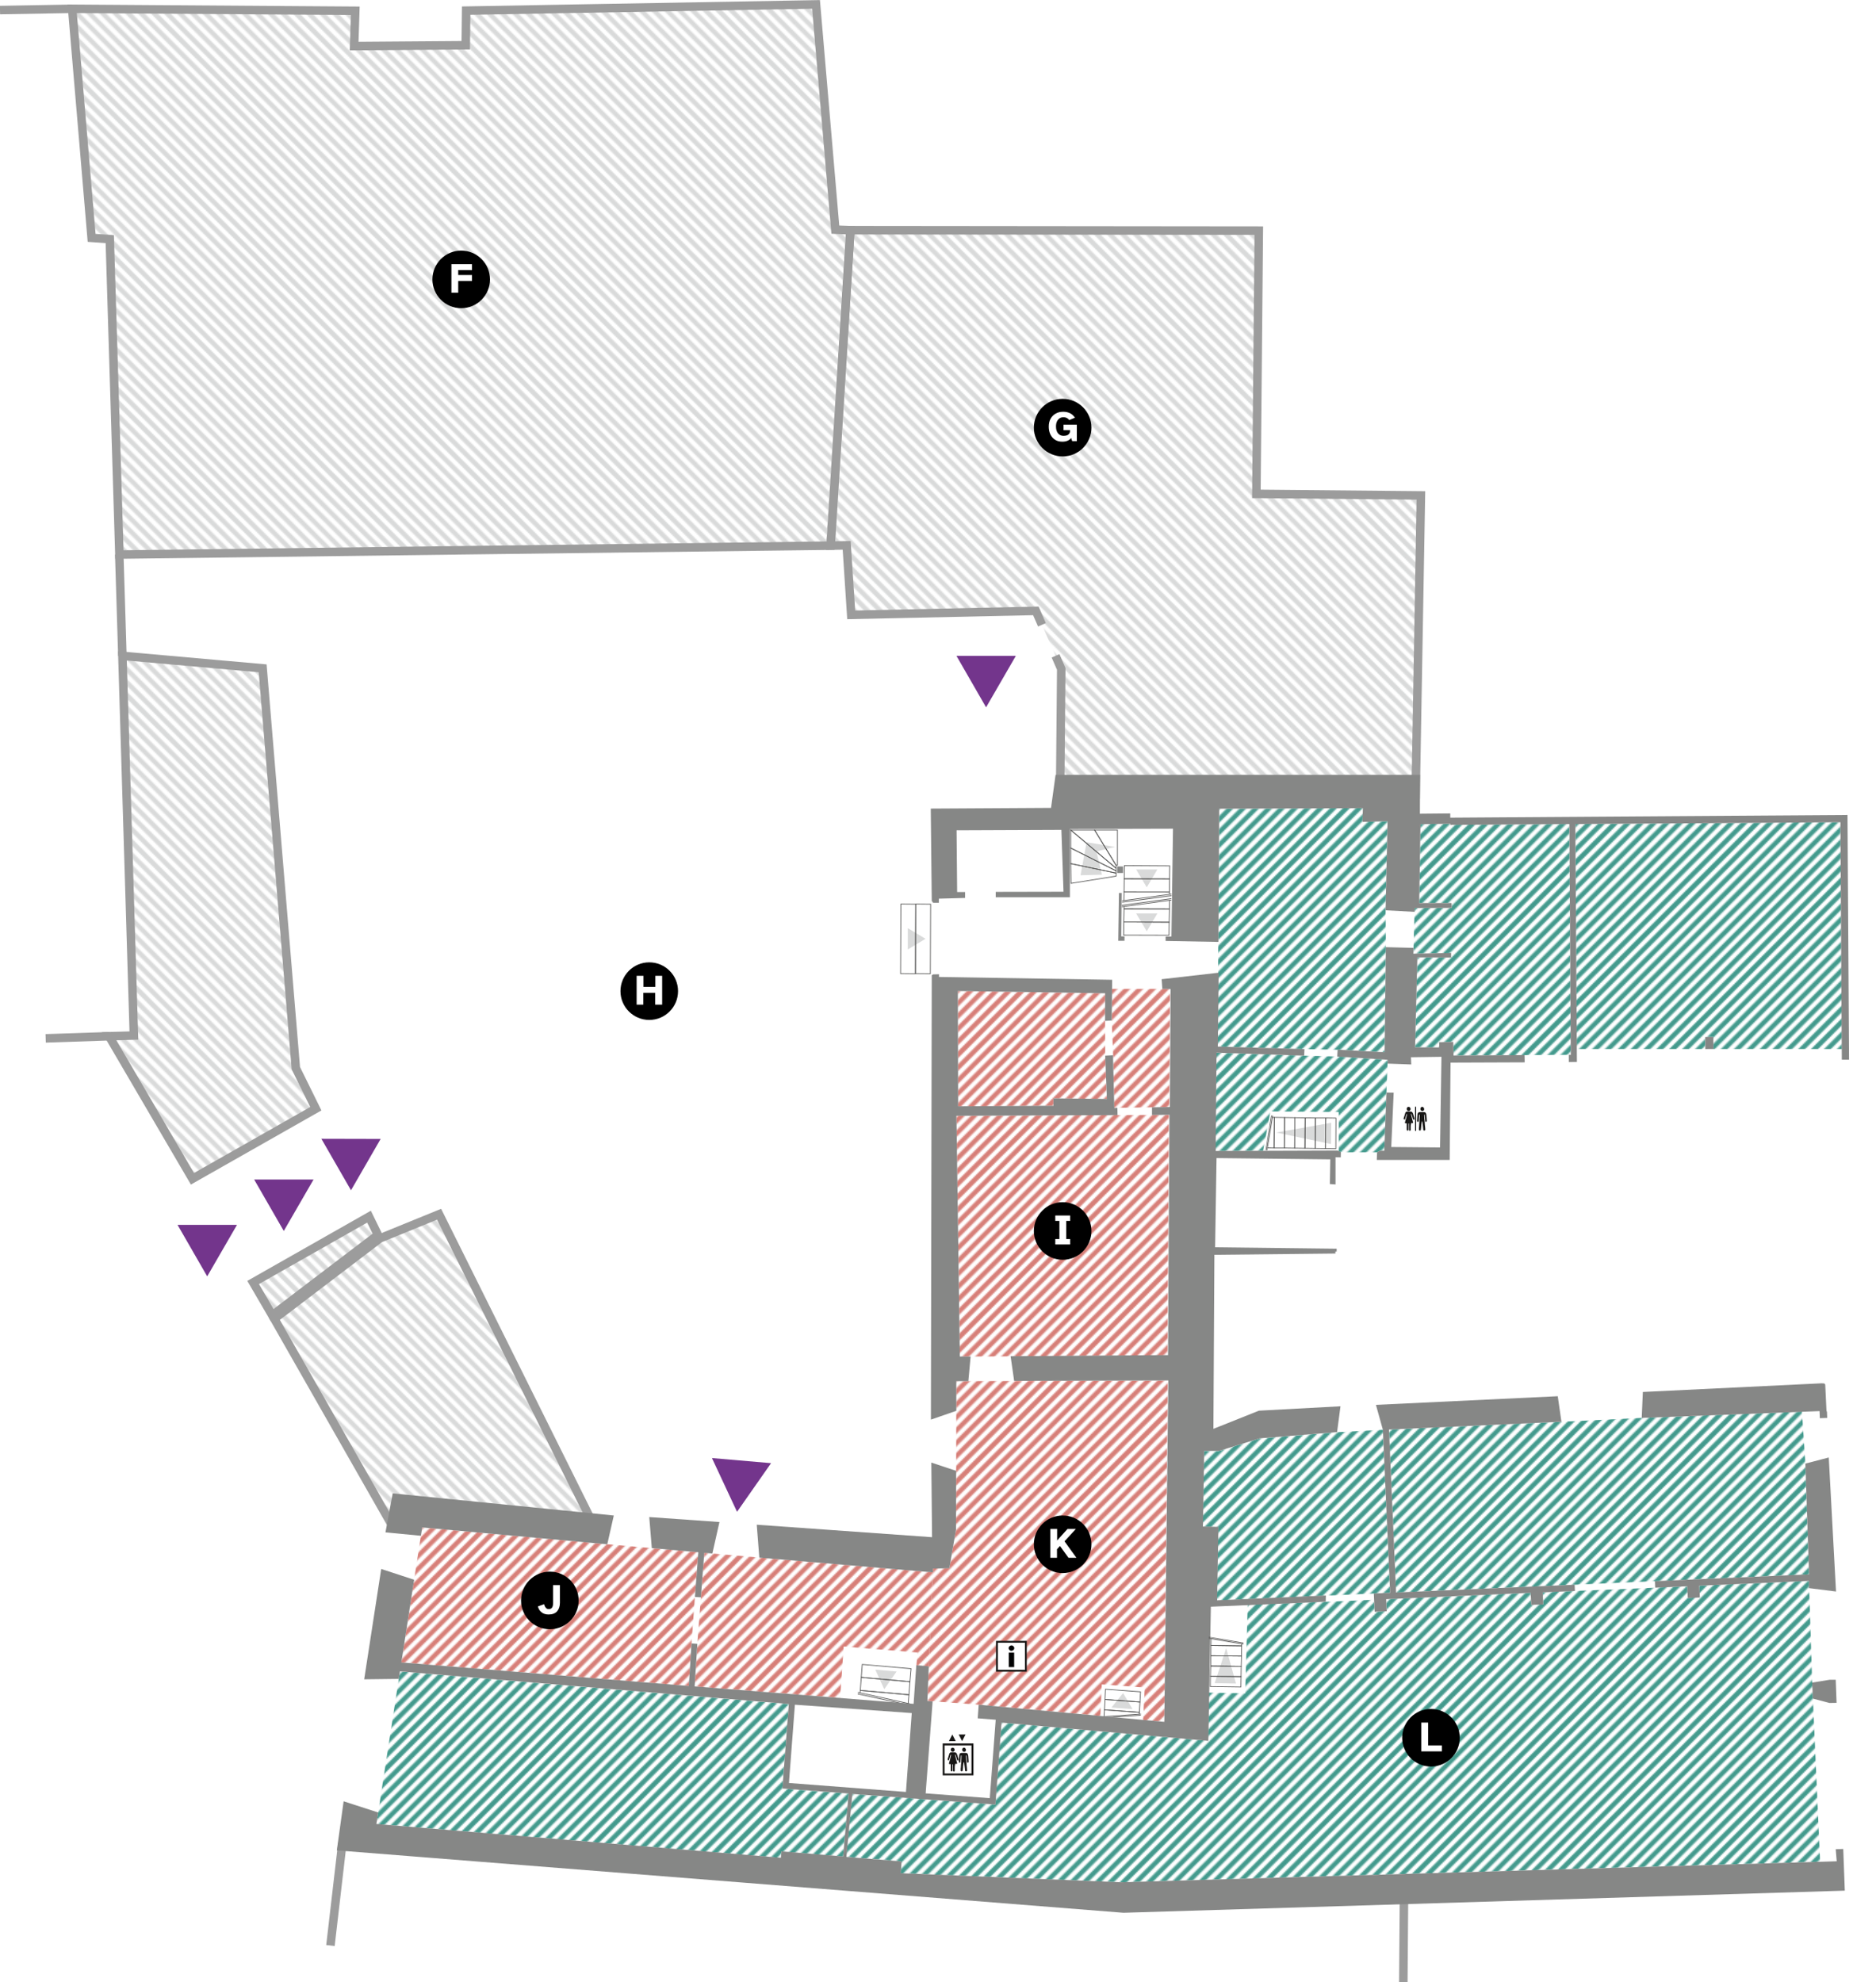 <?xml version="1.0" encoding="utf-8"?>
<!-- Generator: Adobe Illustrator 27.8.1, SVG Export Plug-In . SVG Version: 6.00 Build 0)  -->
<svg version="1.1" xmlns="http://www.w3.org/2000/svg" xmlns:xlink="http://www.w3.org/1999/xlink" x="0px" y="0px"
	 viewBox="0 0 1322.8 1397.5" style="enable-background:new 0 0 1322.8 1397.5;" xml:space="preserve">
<style type="text/css">
	.st0{fill:none;}
	.st1{fill:none;stroke:#D77F78;stroke-width:3;stroke-miterlimit:10;}
	.st2{fill:none;stroke:#D9DADA;stroke-width:3;stroke-miterlimit:10;}
	.st3{fill:none;stroke:#439A8D;stroke-width:3;stroke-miterlimit:10;}
	.st4{fill:#FFFFFF;}
	.st5{fill:#ECECEC;}
	.st6{fill:url(#);}
	.st7{fill:#D9DADA;}
	.st8{fill:none;stroke:#565655;stroke-width:0.498;stroke-miterlimit:10;}
	.st9{fill-rule:evenodd;clip-rule:evenodd;fill:#868786;}
	.st10{fill:none;stroke:#565655;stroke-width:0.5;stroke-miterlimit:10;}
	.st11{fill-rule:evenodd;clip-rule:evenodd;fill:url(#SVGID_1_);stroke:#9C9C9C;stroke-width:6;stroke-miterlimit:10;}
	
		.st12{fill-rule:evenodd;clip-rule:evenodd;fill:url(#SVGID_00000136407177635208499220000000881654837952068266_);stroke:#9C9C9C;stroke-width:6;stroke-miterlimit:10;}
	
		.st13{fill-rule:evenodd;clip-rule:evenodd;fill:url(#SVGID_00000080893422535100287250000000812406472424573358_);stroke:#9C9C9C;stroke-width:6;stroke-miterlimit:10;}
	.st14{fill:url(#SVGID_00000114759750044894481810000017880516939988765824_);stroke:#9C9C9C;stroke-width:6;stroke-miterlimit:10;}
	.st15{fill:url(#SVGID_00000135656068136470401610000002836919080434938533_);stroke:#9C9C9C;stroke-width:6;stroke-miterlimit:10;}
	.st16{fill:#73358C;}
	.st17{fill:none;stroke:#9C9C9C;stroke-width:6;stroke-miterlimit:10;}
	.st18{fill:url(#SVGID_00000159464178328029848010000004620086274210333586_);}
	.st19{fill:url(#SVGID_00000078014648756795302270000003337436697266564018_);}
	.st20{fill:url(#SVGID_00000014603620260057103630000000793695540952946839_);}
	.st21{fill:url(#SVGID_00000090253882478127515770000000970348757415432109_);}
	.st22{fill:url(#SVGID_00000070835391631090204030000016051446837410328728_);}
	.st23{fill:url(#SVGID_00000078013102180656123310000006748767751923557556_);}
	.st24{fill:url(#SVGID_00000068647565939117749730000013708837583283653517_);}
	.st25{fill:url(#SVGID_00000000944871893805715060000016169779705271102909_);}
	.st26{fill:url(#SVGID_00000040570891474738954950000008057456816904397241_);}
	.st27{fill:url(#SVGID_00000069375575409305763840000000120536863856736673_);}
	.st28{fill:url(#SVGID_00000141434801964630016860000015007511346546173630_);}
	.st29{fill:url(#SVGID_00000042724888732425289900000003109269564443516828_);}
	.st30{fill:url(#SVGID_00000018220438026290343490000006448823170231876272_);}
	.st31{fill:url(#SVGID_00000122692436563511012430000015173664304724001184_);}
	.st32{fill:none;stroke:#E4200D;stroke-width:0.51;stroke-linecap:round;stroke-linejoin:round;stroke-miterlimit:3;}
	.st33{fill:#868786;}
	.st34{fill:none;stroke:#565655;stroke-width:0.489;stroke-miterlimit:10;}
	.st35{fill:#181716;}
	.st36{fill:#010102;}
	.st37{fill-rule:evenodd;clip-rule:evenodd;fill:none;}
	.st38{fill:#B1B2B3;}
	.st39{fill:none;stroke:#565655;stroke-width:0.378;stroke-miterlimit:10;}
	.st40{fill:#C5C6C6;}
</style>
<pattern  x="-2244.8" y="1767.9" width="100" height="100" patternUnits="userSpaceOnUse" id="Empfang" viewBox="101.1 -201.1 100 100" style="overflow:visible;">
	<g>
		<rect x="101.1" y="-201.1" class="st0" width="100" height="100"/>
		<g>
			<line class="st1" x1="301.1" y1="-101.1" x2="201.1" y2="-1.1"/>
			<line class="st1" x1="251.1" y1="-151.1" x2="151.1" y2="-51.1"/>
			<line class="st1" x1="255.6" y1="-146.5" x2="155.6" y2="-46.5"/>
			<line class="st1" x1="260.2" y1="-142" x2="160.2" y2="-42"/>
			<line class="st1" x1="264.7" y1="-137.4" x2="164.7" y2="-37.4"/>
			<line class="st1" x1="269.2" y1="-132.9" x2="169.2" y2="-32.9"/>
			<line class="st1" x1="273.8" y1="-128.3" x2="173.8" y2="-28.3"/>
			<line class="st1" x1="278.3" y1="-123.8" x2="178.3" y2="-23.8"/>
			<line class="st1" x1="282.9" y1="-119.2" x2="182.9" y2="-19.2"/>
			<line class="st1" x1="287.4" y1="-114.7" x2="187.4" y2="-14.7"/>
			<line class="st1" x1="292" y1="-110.2" x2="192" y2="-10.2"/>
			<line class="st1" x1="296.5" y1="-105.6" x2="196.5" y2="-5.6"/>
		</g>
		<g>
			<line class="st1" x1="201.1" y1="-101.1" x2="101.1" y2="-1.1"/>
			<line class="st1" x1="151.1" y1="-151.1" x2="51.1" y2="-51.1"/>
			<line class="st1" x1="155.6" y1="-146.5" x2="55.6" y2="-46.5"/>
			<line class="st1" x1="160.2" y1="-142" x2="60.2" y2="-42"/>
			<line class="st1" x1="164.7" y1="-137.4" x2="64.7" y2="-37.4"/>
			<line class="st1" x1="169.2" y1="-132.9" x2="69.2" y2="-32.9"/>
			<line class="st1" x1="173.8" y1="-128.3" x2="73.8" y2="-28.3"/>
			<line class="st1" x1="178.3" y1="-123.8" x2="78.3" y2="-23.8"/>
			<line class="st1" x1="182.9" y1="-119.2" x2="82.9" y2="-19.2"/>
			<line class="st1" x1="187.4" y1="-114.7" x2="87.4" y2="-14.7"/>
			<line class="st1" x1="192" y1="-110.2" x2="92" y2="-10.2"/>
			<line class="st1" x1="196.5" y1="-105.6" x2="96.5" y2="-5.6"/>
		</g>
		<g>
			<line class="st1" x1="101.1" y1="-101.1" x2="1.1" y2="-1.1"/>
		</g>
		<g>
			<line class="st1" x1="301.1" y1="-201.1" x2="201.1" y2="-101.1"/>
			<line class="st1" x1="251.1" y1="-251.1" x2="151.1" y2="-151.1"/>
			<line class="st1" x1="255.6" y1="-246.5" x2="155.6" y2="-146.5"/>
			<line class="st1" x1="260.2" y1="-242" x2="160.2" y2="-142"/>
			<line class="st1" x1="264.7" y1="-237.4" x2="164.7" y2="-137.4"/>
			<line class="st1" x1="269.2" y1="-232.9" x2="169.2" y2="-132.9"/>
			<line class="st1" x1="273.8" y1="-228.3" x2="173.8" y2="-128.3"/>
			<line class="st1" x1="278.3" y1="-223.8" x2="178.3" y2="-123.8"/>
			<line class="st1" x1="282.9" y1="-219.2" x2="182.9" y2="-119.2"/>
			<line class="st1" x1="287.4" y1="-214.7" x2="187.4" y2="-114.7"/>
			<line class="st1" x1="292" y1="-210.2" x2="192" y2="-110.2"/>
			<line class="st1" x1="296.5" y1="-205.6" x2="196.5" y2="-105.6"/>
		</g>
		<g>
			<line class="st1" x1="201.1" y1="-201.1" x2="101.1" y2="-101.1"/>
			<line class="st1" x1="151.1" y1="-251.1" x2="51.1" y2="-151.1"/>
			<line class="st1" x1="155.6" y1="-246.5" x2="55.6" y2="-146.5"/>
			<line class="st1" x1="160.2" y1="-242" x2="60.2" y2="-142"/>
			<line class="st1" x1="164.7" y1="-237.4" x2="64.7" y2="-137.4"/>
			<line class="st1" x1="169.2" y1="-232.9" x2="69.2" y2="-132.9"/>
			<line class="st1" x1="173.8" y1="-228.3" x2="73.8" y2="-128.3"/>
			<line class="st1" x1="178.3" y1="-223.8" x2="78.3" y2="-123.8"/>
			<line class="st1" x1="182.9" y1="-219.2" x2="82.9" y2="-119.2"/>
			<line class="st1" x1="187.4" y1="-214.7" x2="87.4" y2="-114.7"/>
			<line class="st1" x1="192" y1="-210.2" x2="92" y2="-110.2"/>
			<line class="st1" x1="196.5" y1="-205.6" x2="96.5" y2="-105.6"/>
			<line class="st1" x1="251.1" y1="-151.1" x2="151.1" y2="-51.1"/>
			<line class="st1" x1="205.6" y1="-196.5" x2="105.6" y2="-96.5"/>
			<line class="st1" x1="210.2" y1="-192" x2="110.2" y2="-92"/>
			<line class="st1" x1="214.7" y1="-187.4" x2="114.7" y2="-87.4"/>
			<line class="st1" x1="219.2" y1="-182.9" x2="119.2" y2="-82.9"/>
			<line class="st1" x1="223.8" y1="-178.3" x2="123.8" y2="-78.3"/>
			<line class="st1" x1="228.3" y1="-173.8" x2="128.3" y2="-73.8"/>
			<line class="st1" x1="232.9" y1="-169.2" x2="132.9" y2="-69.2"/>
			<line class="st1" x1="237.4" y1="-164.7" x2="137.4" y2="-64.7"/>
			<line class="st1" x1="242" y1="-160.2" x2="142" y2="-60.2"/>
			<line class="st1" x1="246.5" y1="-155.6" x2="146.5" y2="-55.6"/>
		</g>
		<g>
			<line class="st1" x1="101.1" y1="-201.1" x2="1.1" y2="-101.1"/>
			<line class="st1" x1="151.1" y1="-151.1" x2="51.1" y2="-51.1"/>
			<line class="st1" x1="105.6" y1="-196.5" x2="5.6" y2="-96.5"/>
			<line class="st1" x1="110.2" y1="-192" x2="10.2" y2="-92"/>
			<line class="st1" x1="114.7" y1="-187.4" x2="14.7" y2="-87.4"/>
			<line class="st1" x1="119.2" y1="-182.9" x2="19.2" y2="-82.9"/>
			<line class="st1" x1="123.8" y1="-178.3" x2="23.8" y2="-78.3"/>
			<line class="st1" x1="128.3" y1="-173.8" x2="28.3" y2="-73.8"/>
			<line class="st1" x1="132.9" y1="-169.2" x2="32.9" y2="-69.2"/>
			<line class="st1" x1="137.4" y1="-164.7" x2="37.4" y2="-64.7"/>
			<line class="st1" x1="142" y1="-160.2" x2="42" y2="-60.2"/>
			<line class="st1" x1="146.5" y1="-155.6" x2="46.5" y2="-55.6"/>
		</g>
		<g>
			<line class="st1" x1="301.1" y1="-301.1" x2="201.1" y2="-201.1"/>
		</g>
		<g>
			<line class="st1" x1="201.1" y1="-301.1" x2="101.1" y2="-201.1"/>
			<line class="st1" x1="251.1" y1="-251.1" x2="151.1" y2="-151.1"/>
			<line class="st1" x1="205.6" y1="-296.5" x2="105.6" y2="-196.5"/>
			<line class="st1" x1="210.2" y1="-292" x2="110.2" y2="-192"/>
			<line class="st1" x1="214.7" y1="-287.4" x2="114.7" y2="-187.4"/>
			<line class="st1" x1="219.2" y1="-282.9" x2="119.2" y2="-182.9"/>
			<line class="st1" x1="223.8" y1="-278.3" x2="123.8" y2="-178.3"/>
			<line class="st1" x1="228.3" y1="-273.8" x2="128.3" y2="-173.8"/>
			<line class="st1" x1="232.9" y1="-269.2" x2="132.9" y2="-169.2"/>
			<line class="st1" x1="237.4" y1="-264.7" x2="137.4" y2="-164.7"/>
			<line class="st1" x1="242" y1="-260.2" x2="142" y2="-160.2"/>
			<line class="st1" x1="246.5" y1="-255.6" x2="146.5" y2="-155.6"/>
		</g>
		<g>
			<line class="st1" x1="101.1" y1="-301.1" x2="1.1" y2="-201.1"/>
			<line class="st1" x1="151.1" y1="-251.1" x2="51.1" y2="-151.1"/>
			<line class="st1" x1="105.6" y1="-296.5" x2="5.6" y2="-196.5"/>
			<line class="st1" x1="110.2" y1="-292" x2="10.2" y2="-192"/>
			<line class="st1" x1="114.7" y1="-287.4" x2="14.7" y2="-187.4"/>
			<line class="st1" x1="119.2" y1="-282.9" x2="19.2" y2="-182.9"/>
			<line class="st1" x1="123.8" y1="-278.3" x2="23.8" y2="-178.3"/>
			<line class="st1" x1="128.3" y1="-273.8" x2="28.3" y2="-173.8"/>
			<line class="st1" x1="132.9" y1="-269.2" x2="32.9" y2="-169.2"/>
			<line class="st1" x1="137.4" y1="-264.7" x2="37.4" y2="-164.7"/>
			<line class="st1" x1="142" y1="-260.2" x2="42" y2="-160.2"/>
			<line class="st1" x1="146.5" y1="-255.6" x2="46.5" y2="-155.6"/>
		</g>
	</g>
</pattern>
<pattern  x="-2244.8" y="1767.9" width="100" height="100" patternUnits="userSpaceOnUse" id="Erschliessung" viewBox="101.1 -201.1 100 100" style="overflow:visible;">
	<g>
		<rect x="101.1" y="-201.1" class="st0" width="100" height="100"/>
		<g>
			<line class="st2" x1="301.1" y1="-1.1" x2="201.1" y2="-101.1"/>
		</g>
		<g>
			<line class="st2" x1="201.1" y1="-1.1" x2="101.1" y2="-101.1"/>
			<line class="st2" x1="251.1" y1="-51.1" x2="151.1" y2="-151.1"/>
			<line class="st2" x1="246.5" y1="-46.5" x2="146.5" y2="-146.5"/>
			<line class="st2" x1="242" y1="-42" x2="142" y2="-142"/>
			<line class="st2" x1="237.4" y1="-37.4" x2="137.4" y2="-137.4"/>
			<line class="st2" x1="232.9" y1="-32.9" x2="132.9" y2="-132.9"/>
			<line class="st2" x1="228.3" y1="-28.3" x2="128.3" y2="-128.3"/>
			<line class="st2" x1="223.8" y1="-23.8" x2="123.8" y2="-123.8"/>
			<line class="st2" x1="219.2" y1="-19.2" x2="119.2" y2="-119.2"/>
			<line class="st2" x1="214.7" y1="-14.7" x2="114.7" y2="-114.7"/>
			<line class="st2" x1="210.2" y1="-10.2" x2="110.2" y2="-110.2"/>
			<line class="st2" x1="205.6" y1="-5.6" x2="105.6" y2="-105.6"/>
		</g>
		<g>
			<line class="st2" x1="101.1" y1="-1.1" x2="1.1" y2="-101.1"/>
			<line class="st2" x1="151.1" y1="-51.1" x2="51.1" y2="-151.1"/>
			<line class="st2" x1="146.5" y1="-46.5" x2="46.5" y2="-146.5"/>
			<line class="st2" x1="142" y1="-42" x2="42" y2="-142"/>
			<line class="st2" x1="137.4" y1="-37.4" x2="37.4" y2="-137.4"/>
			<line class="st2" x1="132.9" y1="-32.9" x2="32.9" y2="-132.9"/>
			<line class="st2" x1="128.3" y1="-28.3" x2="28.3" y2="-128.3"/>
			<line class="st2" x1="123.8" y1="-23.8" x2="23.8" y2="-123.8"/>
			<line class="st2" x1="119.2" y1="-19.2" x2="19.2" y2="-119.2"/>
			<line class="st2" x1="114.7" y1="-14.7" x2="14.7" y2="-114.7"/>
			<line class="st2" x1="110.2" y1="-10.2" x2="10.2" y2="-110.2"/>
			<line class="st2" x1="105.6" y1="-5.6" x2="5.6" y2="-105.6"/>
		</g>
		<g>
			<line class="st2" x1="301.1" y1="-101.1" x2="201.1" y2="-201.1"/>
			<line class="st2" x1="251.1" y1="-51.1" x2="151.1" y2="-151.1"/>
			<line class="st2" x1="296.5" y1="-96.5" x2="196.5" y2="-196.5"/>
			<line class="st2" x1="292" y1="-92" x2="192" y2="-192"/>
			<line class="st2" x1="287.4" y1="-87.4" x2="187.4" y2="-187.4"/>
			<line class="st2" x1="282.9" y1="-82.9" x2="182.9" y2="-182.9"/>
			<line class="st2" x1="278.3" y1="-78.3" x2="178.3" y2="-178.3"/>
			<line class="st2" x1="273.8" y1="-73.8" x2="173.8" y2="-173.8"/>
			<line class="st2" x1="269.2" y1="-69.2" x2="169.2" y2="-169.2"/>
			<line class="st2" x1="264.7" y1="-64.7" x2="164.7" y2="-164.7"/>
			<line class="st2" x1="260.2" y1="-60.2" x2="160.2" y2="-160.2"/>
			<line class="st2" x1="255.6" y1="-55.6" x2="155.6" y2="-155.6"/>
		</g>
		<g>
			<line class="st2" x1="201.1" y1="-101.1" x2="101.1" y2="-201.1"/>
			<line class="st2" x1="251.1" y1="-151.1" x2="151.1" y2="-251.1"/>
			<line class="st2" x1="246.5" y1="-146.5" x2="146.5" y2="-246.5"/>
			<line class="st2" x1="242" y1="-142" x2="142" y2="-242"/>
			<line class="st2" x1="237.4" y1="-137.4" x2="137.4" y2="-237.4"/>
			<line class="st2" x1="232.9" y1="-132.9" x2="132.9" y2="-232.9"/>
			<line class="st2" x1="228.3" y1="-128.3" x2="128.3" y2="-228.3"/>
			<line class="st2" x1="223.8" y1="-123.8" x2="123.8" y2="-223.8"/>
			<line class="st2" x1="219.2" y1="-119.2" x2="119.2" y2="-219.2"/>
			<line class="st2" x1="214.7" y1="-114.7" x2="114.7" y2="-214.7"/>
			<line class="st2" x1="210.2" y1="-110.2" x2="110.2" y2="-210.2"/>
			<line class="st2" x1="205.6" y1="-105.6" x2="105.6" y2="-205.6"/>
			<line class="st2" x1="151.1" y1="-51.1" x2="51.1" y2="-151.1"/>
			<line class="st2" x1="196.5" y1="-96.5" x2="96.5" y2="-196.5"/>
			<line class="st2" x1="192" y1="-92" x2="92" y2="-192"/>
			<line class="st2" x1="187.4" y1="-87.4" x2="87.4" y2="-187.4"/>
			<line class="st2" x1="182.9" y1="-82.9" x2="82.9" y2="-182.9"/>
			<line class="st2" x1="178.3" y1="-78.3" x2="78.3" y2="-178.3"/>
			<line class="st2" x1="173.8" y1="-73.8" x2="73.8" y2="-173.8"/>
			<line class="st2" x1="169.2" y1="-69.2" x2="69.2" y2="-169.2"/>
			<line class="st2" x1="164.7" y1="-64.7" x2="64.7" y2="-164.7"/>
			<line class="st2" x1="160.2" y1="-60.2" x2="60.2" y2="-160.2"/>
			<line class="st2" x1="155.6" y1="-55.6" x2="55.6" y2="-155.6"/>
		</g>
		<g>
			<line class="st2" x1="101.1" y1="-101.1" x2="1.1" y2="-201.1"/>
			<line class="st2" x1="151.1" y1="-151.1" x2="51.1" y2="-251.1"/>
			<line class="st2" x1="146.5" y1="-146.5" x2="46.5" y2="-246.5"/>
			<line class="st2" x1="142" y1="-142" x2="42" y2="-242"/>
			<line class="st2" x1="137.4" y1="-137.4" x2="37.4" y2="-237.4"/>
			<line class="st2" x1="132.9" y1="-132.9" x2="32.9" y2="-232.9"/>
			<line class="st2" x1="128.3" y1="-128.3" x2="28.3" y2="-228.3"/>
			<line class="st2" x1="123.8" y1="-123.8" x2="23.8" y2="-223.8"/>
			<line class="st2" x1="119.2" y1="-119.2" x2="19.2" y2="-219.2"/>
			<line class="st2" x1="114.7" y1="-114.7" x2="14.7" y2="-214.7"/>
			<line class="st2" x1="110.2" y1="-110.2" x2="10.2" y2="-210.2"/>
			<line class="st2" x1="105.6" y1="-105.6" x2="5.6" y2="-205.6"/>
		</g>
		<g>
			<line class="st2" x1="301.1" y1="-201.1" x2="201.1" y2="-301.1"/>
			<line class="st2" x1="251.1" y1="-151.1" x2="151.1" y2="-251.1"/>
			<line class="st2" x1="296.5" y1="-196.5" x2="196.5" y2="-296.5"/>
			<line class="st2" x1="292" y1="-192" x2="192" y2="-292"/>
			<line class="st2" x1="287.4" y1="-187.4" x2="187.4" y2="-287.4"/>
			<line class="st2" x1="282.9" y1="-182.9" x2="182.9" y2="-282.9"/>
			<line class="st2" x1="278.3" y1="-178.3" x2="178.3" y2="-278.3"/>
			<line class="st2" x1="273.8" y1="-173.8" x2="173.8" y2="-273.8"/>
			<line class="st2" x1="269.2" y1="-169.2" x2="169.2" y2="-269.2"/>
			<line class="st2" x1="264.7" y1="-164.7" x2="164.7" y2="-264.7"/>
			<line class="st2" x1="260.2" y1="-160.2" x2="160.2" y2="-260.2"/>
			<line class="st2" x1="255.6" y1="-155.6" x2="155.6" y2="-255.6"/>
		</g>
		<g>
			<line class="st2" x1="201.1" y1="-201.1" x2="101.1" y2="-301.1"/>
			<line class="st2" x1="151.1" y1="-151.1" x2="51.1" y2="-251.1"/>
			<line class="st2" x1="196.5" y1="-196.5" x2="96.5" y2="-296.5"/>
			<line class="st2" x1="192" y1="-192" x2="92" y2="-292"/>
			<line class="st2" x1="187.4" y1="-187.4" x2="87.4" y2="-287.4"/>
			<line class="st2" x1="182.9" y1="-182.9" x2="82.9" y2="-282.9"/>
			<line class="st2" x1="178.3" y1="-178.3" x2="78.3" y2="-278.3"/>
			<line class="st2" x1="173.8" y1="-173.8" x2="73.8" y2="-273.8"/>
			<line class="st2" x1="169.2" y1="-169.2" x2="69.2" y2="-269.2"/>
			<line class="st2" x1="164.7" y1="-164.7" x2="64.7" y2="-264.7"/>
			<line class="st2" x1="160.2" y1="-160.2" x2="60.2" y2="-260.2"/>
			<line class="st2" x1="155.6" y1="-155.6" x2="55.6" y2="-255.6"/>
		</g>
		<g>
			<line class="st2" x1="101.1" y1="-201.1" x2="1.1" y2="-301.1"/>
		</g>
	</g>
</pattern>
<pattern  x="-2244.8" y="1767.9" width="100" height="100" patternUnits="userSpaceOnUse" id="Produktion" viewBox="101.1 -201.1 100 100" style="overflow:visible;">
	<g>
		<rect x="101.1" y="-201.1" class="st0" width="100" height="100"/>
		<g>
			<line class="st3" x1="301.1" y1="-101.1" x2="201.1" y2="-1.1"/>
			<line class="st3" x1="251.1" y1="-151.1" x2="151.1" y2="-51.1"/>
			<line class="st3" x1="255.6" y1="-146.5" x2="155.6" y2="-46.5"/>
			<line class="st3" x1="260.2" y1="-142" x2="160.2" y2="-42"/>
			<line class="st3" x1="264.7" y1="-137.4" x2="164.7" y2="-37.4"/>
			<line class="st3" x1="269.2" y1="-132.9" x2="169.2" y2="-32.9"/>
			<line class="st3" x1="273.8" y1="-128.3" x2="173.8" y2="-28.3"/>
			<line class="st3" x1="278.3" y1="-123.8" x2="178.3" y2="-23.8"/>
			<line class="st3" x1="282.9" y1="-119.2" x2="182.9" y2="-19.2"/>
			<line class="st3" x1="287.4" y1="-114.7" x2="187.4" y2="-14.7"/>
			<line class="st3" x1="292" y1="-110.2" x2="192" y2="-10.2"/>
			<line class="st3" x1="296.5" y1="-105.6" x2="196.5" y2="-5.6"/>
		</g>
		<g>
			<line class="st3" x1="201.1" y1="-101.1" x2="101.1" y2="-1.1"/>
			<line class="st3" x1="151.1" y1="-151.1" x2="51.1" y2="-51.1"/>
			<line class="st3" x1="155.6" y1="-146.5" x2="55.6" y2="-46.5"/>
			<line class="st3" x1="160.2" y1="-142" x2="60.2" y2="-42"/>
			<line class="st3" x1="164.7" y1="-137.4" x2="64.7" y2="-37.4"/>
			<line class="st3" x1="169.2" y1="-132.9" x2="69.2" y2="-32.9"/>
			<line class="st3" x1="173.8" y1="-128.3" x2="73.8" y2="-28.3"/>
			<line class="st3" x1="178.3" y1="-123.8" x2="78.3" y2="-23.8"/>
			<line class="st3" x1="182.9" y1="-119.2" x2="82.9" y2="-19.2"/>
			<line class="st3" x1="187.4" y1="-114.7" x2="87.4" y2="-14.7"/>
			<line class="st3" x1="192" y1="-110.2" x2="92" y2="-10.2"/>
			<line class="st3" x1="196.5" y1="-105.6" x2="96.5" y2="-5.6"/>
		</g>
		<g>
			<line class="st3" x1="101.1" y1="-101.1" x2="1.1" y2="-1.1"/>
		</g>
		<g>
			<line class="st3" x1="301.1" y1="-201.1" x2="201.1" y2="-101.1"/>
			<line class="st3" x1="251.1" y1="-251.1" x2="151.1" y2="-151.1"/>
			<line class="st3" x1="255.6" y1="-246.5" x2="155.6" y2="-146.5"/>
			<line class="st3" x1="260.2" y1="-242" x2="160.2" y2="-142"/>
			<line class="st3" x1="264.7" y1="-237.4" x2="164.7" y2="-137.4"/>
			<line class="st3" x1="269.2" y1="-232.9" x2="169.2" y2="-132.9"/>
			<line class="st3" x1="273.8" y1="-228.3" x2="173.8" y2="-128.3"/>
			<line class="st3" x1="278.3" y1="-223.8" x2="178.3" y2="-123.8"/>
			<line class="st3" x1="282.9" y1="-219.2" x2="182.9" y2="-119.2"/>
			<line class="st3" x1="287.4" y1="-214.7" x2="187.4" y2="-114.7"/>
			<line class="st3" x1="292" y1="-210.2" x2="192" y2="-110.2"/>
			<line class="st3" x1="296.5" y1="-205.6" x2="196.5" y2="-105.6"/>
		</g>
		<g>
			<line class="st3" x1="201.1" y1="-201.1" x2="101.1" y2="-101.1"/>
			<line class="st3" x1="151.1" y1="-251.1" x2="51.1" y2="-151.1"/>
			<line class="st3" x1="155.6" y1="-246.5" x2="55.6" y2="-146.5"/>
			<line class="st3" x1="160.2" y1="-242" x2="60.2" y2="-142"/>
			<line class="st3" x1="164.7" y1="-237.4" x2="64.7" y2="-137.4"/>
			<line class="st3" x1="169.2" y1="-232.9" x2="69.2" y2="-132.9"/>
			<line class="st3" x1="173.8" y1="-228.3" x2="73.8" y2="-128.3"/>
			<line class="st3" x1="178.3" y1="-223.8" x2="78.3" y2="-123.8"/>
			<line class="st3" x1="182.9" y1="-219.2" x2="82.9" y2="-119.2"/>
			<line class="st3" x1="187.4" y1="-214.7" x2="87.4" y2="-114.7"/>
			<line class="st3" x1="192" y1="-210.2" x2="92" y2="-110.2"/>
			<line class="st3" x1="196.5" y1="-205.6" x2="96.5" y2="-105.6"/>
			<line class="st3" x1="251.1" y1="-151.1" x2="151.1" y2="-51.1"/>
			<line class="st3" x1="205.6" y1="-196.5" x2="105.6" y2="-96.5"/>
			<line class="st3" x1="210.2" y1="-192" x2="110.2" y2="-92"/>
			<line class="st3" x1="214.7" y1="-187.4" x2="114.7" y2="-87.4"/>
			<line class="st3" x1="219.2" y1="-182.9" x2="119.2" y2="-82.9"/>
			<line class="st3" x1="223.8" y1="-178.3" x2="123.8" y2="-78.3"/>
			<line class="st3" x1="228.3" y1="-173.8" x2="128.3" y2="-73.8"/>
			<line class="st3" x1="232.9" y1="-169.2" x2="132.9" y2="-69.2"/>
			<line class="st3" x1="237.4" y1="-164.7" x2="137.4" y2="-64.7"/>
			<line class="st3" x1="242" y1="-160.2" x2="142" y2="-60.2"/>
			<line class="st3" x1="246.5" y1="-155.6" x2="146.5" y2="-55.6"/>
		</g>
		<g>
			<line class="st3" x1="101.1" y1="-201.1" x2="1.1" y2="-101.1"/>
			<line class="st3" x1="151.1" y1="-151.1" x2="51.1" y2="-51.1"/>
			<line class="st3" x1="105.6" y1="-196.5" x2="5.6" y2="-96.5"/>
			<line class="st3" x1="110.2" y1="-192" x2="10.2" y2="-92"/>
			<line class="st3" x1="114.7" y1="-187.4" x2="14.7" y2="-87.4"/>
			<line class="st3" x1="119.2" y1="-182.9" x2="19.2" y2="-82.9"/>
			<line class="st3" x1="123.8" y1="-178.3" x2="23.8" y2="-78.3"/>
			<line class="st3" x1="128.3" y1="-173.8" x2="28.3" y2="-73.8"/>
			<line class="st3" x1="132.9" y1="-169.2" x2="32.9" y2="-69.2"/>
			<line class="st3" x1="137.4" y1="-164.7" x2="37.4" y2="-64.7"/>
			<line class="st3" x1="142" y1="-160.2" x2="42" y2="-60.2"/>
			<line class="st3" x1="146.5" y1="-155.6" x2="46.5" y2="-55.6"/>
		</g>
		<g>
			<line class="st3" x1="301.1" y1="-301.1" x2="201.1" y2="-201.1"/>
		</g>
		<g>
			<line class="st3" x1="201.1" y1="-301.1" x2="101.1" y2="-201.1"/>
			<line class="st3" x1="251.1" y1="-251.1" x2="151.1" y2="-151.1"/>
			<line class="st3" x1="205.6" y1="-296.5" x2="105.6" y2="-196.5"/>
			<line class="st3" x1="210.2" y1="-292" x2="110.2" y2="-192"/>
			<line class="st3" x1="214.7" y1="-287.4" x2="114.7" y2="-187.4"/>
			<line class="st3" x1="219.2" y1="-282.9" x2="119.2" y2="-182.9"/>
			<line class="st3" x1="223.8" y1="-278.3" x2="123.8" y2="-178.3"/>
			<line class="st3" x1="228.3" y1="-273.8" x2="128.3" y2="-173.8"/>
			<line class="st3" x1="232.9" y1="-269.2" x2="132.9" y2="-169.2"/>
			<line class="st3" x1="237.4" y1="-264.7" x2="137.4" y2="-164.7"/>
			<line class="st3" x1="242" y1="-260.2" x2="142" y2="-160.2"/>
			<line class="st3" x1="246.5" y1="-255.6" x2="146.5" y2="-155.6"/>
		</g>
		<g>
			<line class="st3" x1="101.1" y1="-301.1" x2="1.1" y2="-201.1"/>
			<line class="st3" x1="151.1" y1="-251.1" x2="51.1" y2="-151.1"/>
			<line class="st3" x1="105.6" y1="-296.5" x2="5.6" y2="-196.5"/>
			<line class="st3" x1="110.2" y1="-292" x2="10.2" y2="-192"/>
			<line class="st3" x1="114.7" y1="-287.4" x2="14.7" y2="-187.4"/>
			<line class="st3" x1="119.2" y1="-282.9" x2="19.2" y2="-182.9"/>
			<line class="st3" x1="123.8" y1="-278.3" x2="23.8" y2="-178.3"/>
			<line class="st3" x1="128.3" y1="-273.8" x2="28.3" y2="-173.8"/>
			<line class="st3" x1="132.9" y1="-269.2" x2="32.9" y2="-169.2"/>
			<line class="st3" x1="137.4" y1="-264.7" x2="37.4" y2="-164.7"/>
			<line class="st3" x1="142" y1="-260.2" x2="42" y2="-160.2"/>
			<line class="st3" x1="146.5" y1="-255.6" x2="46.5" y2="-155.6"/>
		</g>
	</g>
</pattern>
<g id="UG_Farbflaeche">
</g>
<g id="UG">
</g>
<g id="Umgebung_nur_Kontur">
	<rect x="0" y="0" class="st4" width="1322.9" height="1397.5"/>
	<pattern  id="SVGID_1_" xlink:href="#Erschliessung" patternTransform="matrix(1 0 0 1 -1295.994 492.012)">
	</pattern>
	<polyline class="st11" points="734.7,440.5 730.4,430.7 600.2,433.5 597,384.5 585.6,384.7 599.6,162.3 887.6,162.6 885.9,348.2 
		1001.9,349.3 998.2,560.2 747.5,560.2 748.3,471.6 744.3,462.4 	"/>
	
		<pattern  id="SVGID_00000137110932972009338100000005715804724366352808_" xlink:href="#Erschliessung" patternTransform="matrix(1 0 0 1 -1295.994 492.012)">
	</pattern>
	
		<polygon style="fill-rule:evenodd;clip-rule:evenodd;fill:url(#SVGID_00000137110932972009338100000005715804724366352808_);stroke:#9C9C9C;stroke-width:6;stroke-miterlimit:10;" points="
		193.4,929.8 267.9,873.1 309.6,856.1 415.8,1069.6 274.7,1072.4 	"/>
	
		<pattern  id="SVGID_00000165226865545760357530000003882284759526099622_" xlink:href="#Erschliessung" patternTransform="matrix(1 0 0 1 -1295.994 492.012)">
	</pattern>
	
		<path style="fill-rule:evenodd;clip-rule:evenodd;fill:url(#SVGID_00000165226865545760357530000003882284759526099622_);stroke:#9C9C9C;stroke-width:6;stroke-miterlimit:10;" d="
		M589,161.9L575.4,3.1L328.7,7.5l-0.3,24.4l-78.7,0.6l0.8-24.9L50.9,6.2l13.7,161.5l12.8,0.9l6.8,222.4l501.5-6.3l13.9-222.4
		L589,161.9z"/>
	<g>
		
			<pattern  id="SVGID_00000156583313780031602560000008291508846136091306_" xlink:href="#Erschliessung" patternTransform="matrix(1 0 0 1 -1295.994 492.012)">
		</pattern>
		
			<polygon style="fill:url(#SVGID_00000156583313780031602560000008291508846136091306_);stroke:#9C9C9C;stroke-width:6;stroke-miterlimit:10;" points="
			208.6,753.1 185.2,471.2 86.3,462.4 94.4,730.1 76.9,730.6 135.7,831.1 222.7,781.7 		"/>
		
			<pattern  id="SVGID_00000023271698565498778880000010267160156890907046_" xlink:href="#Erschliessung" patternTransform="matrix(1 0 0 1 -1295.994 492.012)">
		</pattern>
		
			<polygon style="fill:url(#SVGID_00000023271698565498778880000010267160156890907046_);stroke:#9C9C9C;stroke-width:6;stroke-miterlimit:10;" points="
			260.2,857.8 178.5,904.2 192,927.4 266.5,870.7 		"/>
	</g>
	<g>
		<g>
			<polygon class="st16" points="200.1,867.9 221.1,831.6 179.2,831.6 			"/>
		</g>
	</g>
	<g>
		<g>
			<polygon class="st16" points="695.3,498.7 716.3,462.4 674.4,462.4 			"/>
		</g>
	</g>
	<g>
		<g>
			<polygon class="st16" points="247.5,839.2 268.4,803 226.6,802.9 			"/>
		</g>
	</g>
	<g>
		<g>
			<polygon class="st16" points="146.1,899.9 167.1,863.6 125.2,863.6 			"/>
		</g>
	</g>
	<g>
		<g>
			<polygon class="st16" points="502,1028 519.7,1065.9 543.7,1031.6 			"/>
		</g>
	</g>
	<line class="st17" x1="84.1" y1="390.9" x2="86.3" y2="462.4"/>
	<line class="st17" x1="241.4" y1="1299.5" x2="233" y2="1371.7"/>
	<line class="st17" x1="76.9" y1="730.6" x2="32.2" y2="732.1"/>
	<line class="st17" x1="50.9" y1="6.2" x2="0" y2="7.1"/>
	<line class="st17" x1="990" y1="1333.5" x2="989.5" y2="1397.5"/>
</g>
<g id="EG_Farbfleche">
	
		<pattern  id="SVGID_00000015328672835281763490000010010647517091048592_" xlink:href="#Produktion" patternTransform="matrix(1 0 0 1 -1295.994 492.012)">
	</pattern>
	<polyline style="fill:url(#SVGID_00000015328672835281763490000010010647517091048592_);" points="282,1178.5 265.4,1286 
		550.5,1309.9 550.9,1305.4 594.5,1309 598.4,1264.6 551.7,1261.1 556.2,1201.5 282,1178.5 	"/>
	
		<pattern  id="SVGID_00000133521808178096555070000014147514757537524391_" xlink:href="#Produktion" patternTransform="matrix(1 0 0 1 -1295.994 492.012)">
	</pattern>
	<polyline style="fill:url(#SVGID_00000133521808178096555070000014147514757537524391_);" points="600.9,1264.8 701.8,1272.3 
		706.1,1214.5 851.9,1227.4 852.2,1193.4 878,1193.9 879.8,1131.2 934.7,1129.4 968.9,1127.9 969.3,1136.4 977.8,1136 977.4,1127.5 
		1079.3,1123 1079.7,1131.5 1088.2,1131.2 1087.8,1122.7 1110.5,1121.7 1167.1,1119.4 1189.7,1118.4 1190.1,1126.7 1198.6,1126.3 
		1198.2,1118 1275.5,1114.6 1277.8,1186.3 1278.3,1197.6 1283.4,1312.6 790.2,1327.1 635,1320.7 635.5,1312.3 596.6,1309.1 
		600.9,1264.8 	"/>
	
		<pattern  id="SVGID_00000121251239916055213530000014289880558663670427_" xlink:href="#Empfang" patternTransform="matrix(1 0 0 1 -1295.994 492.012)">
	</pattern>
	<polygon style="fill:url(#SVGID_00000121251239916055213530000014289880558663670427_);" points="674.3,973.8 823.4,973.4 
		821,1214 806,1212.6 807.2,1189.8 776.9,1187.6 775.9,1209.8 690.1,1201.9 653.9,1199.2 654.9,1174.8 657.9,1105.9 669.4,1105.7 
		674.1,1078.4 674.2,1037 	"/>
	<polygon class="st0" points="674.5,585.4 674.9,628.9 680.5,628.9 702.1,628.8 749.9,628.7 748.4,585.1 	"/>
	<polygon class="st0" points="754.4,625.6 788.9,620 789,629.6 788.5,663.3 792.9,663.3 821.9,663.4 818.7,690.4 784.2,690.8 
		662.1,688.8 662.1,686.9 662,636.5 662,633.6 680.4,633.1 702.1,632.6 754.4,632.6 	"/>
	
		<pattern  id="SVGID_00000089560786244787276050000017053086354294944176_" xlink:href="#Empfang" patternTransform="matrix(1 0 0 1 -1295.994 492.012)">
	</pattern>
	<polygon style="fill:url(#SVGID_00000089560786244787276050000017053086354294944176_);" points="675.4,698.7 779.3,700.3 
		779.2,719.8 779.3,744.3 780.5,774.8 742.8,774.4 742.8,779.6 675.6,780 	"/>
	
		<pattern  id="SVGID_00000050624843526451986830000012289140386834488196_" xlink:href="#Empfang" patternTransform="matrix(1 0 0 1 -1295.994 492.012)">
	</pattern>
	<polygon style="fill:url(#SVGID_00000050624843526451986830000012289140386834488196_);" points="674.4,786.7 788,786.2 
		811.9,786.1 824.2,786.1 823.2,955.5 712.2,956.3 684.4,956.4 676.8,956.4 	"/>
	
		<pattern  id="SVGID_00000010992166033516117540000002973887509400074660_" xlink:href="#Empfang" patternTransform="matrix(1 0 0 1 -1295.994 492.012)">
	</pattern>
	<polygon style="fill:url(#SVGID_00000010992166033516117540000002973887509400074660_);" points="785.7,781.2 787.9,781.1 
		811.9,780.7 824.5,780.5 825,697.3 819.2,697.2 784.1,697.2 783.9,719.5 784.9,743.9 	"/>
	
		<pattern  id="SVGID_00000025437752505671390820000010955289803722607748_" xlink:href="#Produktion" patternTransform="matrix(1 0 0 1 -1295.994 492.012)">
	</pattern>
	<polygon style="fill:url(#SVGID_00000025437752505671390820000010955289803722607748_);" points="979.4,1007.9 984.4,1122.8 
		1110.3,1117.3 1166.9,1114.8 1275.6,1110 1273,1031.9 1270.6,995.3 1157.6,999.7 1101,1002.4 	"/>
	
		<pattern  id="SVGID_00000094606622528911838770000006608337910380209564_" xlink:href="#Produktion" patternTransform="matrix(1 0 0 1 -1295.994 492.012)">
	</pattern>
	<polygon style="fill:url(#SVGID_00000094606622528911838770000006608337910380209564_);" points="975.1,1008.1 942.6,1009.8 
		888.2,1014.2 859.2,1023.1 849,1023 848,1076.4 858.9,1076.6 858,1128.4 934.8,1125 968.7,1123.5 980.2,1123 	"/>
	<polygon class="st0" points="594.9,1160.9 592.4,1197.1 603.1,1198 605.2,1170 646.2,1174.1 647,1165.1 	"/>
	
		<pattern  id="SVGID_00000110442319041160632010000000144448194514134197_" xlink:href="#Produktion" patternTransform="matrix(1 0 0 1 -1295.994 492.012)">
	</pattern>
	<polygon style="fill:url(#SVGID_00000110442319041160632010000000144448194514134197_);" points="859.7,570.2 961,569.8 
		960.7,579.5 978.4,579 977,641.8 977.2,667.8 976.3,741.9 943.2,740.1 919.4,739.7 858.3,737.9 858.9,685.9 859,664.1 	"/>
	
		<pattern  id="SVGID_00000002346730267341306480000012569882734584743321_" xlink:href="#Produktion" patternTransform="matrix(1 0 0 1 -1295.994 492.012)">
	</pattern>
	<polygon style="fill:url(#SVGID_00000002346730267341306480000012569882734584743321_);" points="857.5,742.2 856.9,811.5 
		890.6,811.4 895.8,783.6 944,784 944,811.7 945.3,812.4 971,812.4 973.1,811.3 976.1,811.3 977.6,770.3 978.4,749.9 978.5,747.2 
		942.9,744.9 919.3,744.3 	"/>
	
		<pattern  id="SVGID_00000032613873816025055620000000497404285483839156_" xlink:href="#Produktion" patternTransform="matrix(1 0 0 1 -1295.994 492.012)">
	</pattern>
	<polygon style="fill:url(#SVGID_00000032613873816025055620000000497404285483839156_);" points="999.4,675 1023.2,675.1 
		1023.2,671.9 996.6,672.4 996.7,668.3 997.4,642.9 997.5,640.2 1023.7,640.1 1023.5,636.7 1000.7,636.7 1001.6,581.1 1022.7,580.8 
		1022.7,581.6 1106.6,581 1107.6,743.7 1106.2,743.7 1075,743.9 1024.9,744.2 1024.7,734.6 1014.8,734.8 1014.8,738.5 997.8,738.4 	
		"/>
	
		<pattern  id="SVGID_00000083081703916649457760000000678984361979269048_" xlink:href="#Produktion" patternTransform="matrix(1 0 0 1 -1295.994 492.012)">
	</pattern>
	<polygon style="fill:url(#SVGID_00000083081703916649457760000000678984361979269048_);" points="1110.8,581 1297.7,579.7 
		1298.7,739.6 1208.1,739.6 1208,731.1 1202.4,731.1 1202.4,739.6 1111.8,739.6 	"/>
	
		<pattern  id="SVGID_00000094580537326388754510000006612556602083282605_" xlink:href="#Empfang" patternTransform="matrix(1 0 0 1 -1295.994 492.012)">
	</pattern>
	<polygon style="fill:url(#SVGID_00000094580537326388754510000006612556602083282605_);" points="492.4,1094.4 459.6,1091.5 
		428.2,1088.8 297.7,1076.9 283,1172.1 485.7,1188.7 487.6,1158.7 490,1125.9 	"/>
	
		<pattern  id="SVGID_00000038376854000538002400000008233894995262695052_" xlink:href="#Empfang" patternTransform="matrix(1 0 0 1 -1295.994 492.012)">
	</pattern>
	<polygon style="fill:url(#SVGID_00000038376854000538002400000008233894995262695052_);" points="535.4,1098.2 502.3,1095.3 
		496.6,1094.8 494.2,1126.2 491.7,1159 489.8,1189 592.4,1197.1 594.9,1160.9 647,1165.1 646.2,1174.1 654.9,1174.8 657.8,1108.6 	
		"/>
	<g>
		<g>
			<circle cx="1009" cy="1225.2" r="20.3"/>
		</g>
		<g>
			<path class="st4" d="M1002.2,1234.8v-20.3h4.8v16.1h9.7v4.2H1002.2z"/>
		</g>
	</g>
	<g>
		<g>
			<circle cx="749.3" cy="1088.8" r="20.3"/>
		</g>
		<g>
			<path class="st4" d="M740.6,1098.3V1078h4.8v8.1l7.3-8.1h5.9l-8,8.7l8.4,11.6h-5.6l-6-8.3l-2.1,2.3v6H740.6z"/>
		</g>
	</g>
	<g>
		<g>
			<circle cx="387.7" cy="1128.4" r="20.3"/>
		</g>
		<g>
			<path class="st4" d="M386.9,1138.3c-2.1,0-3.8-0.5-5.1-1.6c-1.3-1-2.1-2.4-2.5-4.1l4.4-1.6c0.1,0.6,0.3,1.1,0.6,1.7
				c0.3,0.5,0.6,1,1,1.3c0.4,0.3,1,0.5,1.6,0.5c1,0,1.8-0.3,2.3-1c0.5-0.6,0.8-1.8,0.8-3.4v-12.5h4.8v12.5c0,2.5-0.7,4.5-2,6
				C391.5,1137.5,389.5,1138.3,386.9,1138.3z"/>
		</g>
	</g>
	<g>
		<g>
			<circle cx="749.3" cy="867.9" r="20.3"/>
		</g>
		<g>
			<path class="st4" d="M744.1,877.4v-3.8h2.9v-12.8h-2.9v-3.8h10.5v3.8h-2.8v12.8h2.8v3.8H744.1z"/>
		</g>
	</g>
	<g>
		<g>
			<circle cx="457.8" cy="698.8" r="20.3"/>
		</g>
		<g>
			<path class="st4" d="M448.9,708.3V688h4.8v7.8h8.4V688h4.8v20.3H462v-8.3h-8.4v8.3H448.9z"/>
		</g>
	</g>
	<g>
		<g>
			<circle cx="749.3" cy="301.5" r="20.3"/>
		</g>
		<g>
			<path class="st4" d="M749.1,311.4c-2,0-3.7-0.4-5.1-1.3c-1.4-0.9-2.5-2.1-3.3-3.7c-0.8-1.6-1.2-3.5-1.2-5.6c0-2.1,0.4-4,1.3-5.6
				c0.9-1.6,2.1-2.8,3.6-3.6c1.5-0.9,3.3-1.3,5.4-1.3c1.8,0,3.4,0.4,4.8,1.1c1.4,0.7,2.5,1.8,3.4,3.1l-4.1,1.7
				c-0.3-0.5-0.8-1-1.5-1.4c-0.7-0.4-1.5-0.6-2.6-0.6c-1,0-1.8,0.2-2.6,0.7c-0.8,0.5-1.4,1.2-1.9,2.2c-0.5,1-0.7,2.2-0.7,3.6
				c0,2.1,0.5,3.8,1.5,4.9c1,1.1,2.2,1.7,3.8,1.7c0.7,0,1.5-0.1,2.2-0.3c0.7-0.2,1.3-0.6,1.7-1.1c0.4-0.5,0.7-1.2,0.7-2v-0.6h-4.6
				v-3.9h9.4V311H756l-0.7-2.2C754,310.5,751.9,311.4,749.1,311.4z"/>
		</g>
	</g>
	<g>
		<g>
			<circle cx="325.2" cy="197" r="20.3"/>
		</g>
		<g>
			<path class="st4" d="M318.3,206.5v-20.3h14.5v4.2h-9.7v3.5h9.7v4.2h-9.7v8.3H318.3z"/>
		</g>
	</g>
</g>
<g id="EG">
	<g>
		<polygon class="st7" points="640.1,654.4 652.6,661.9 640.1,669.4 640.1,654.4 		"/>
	</g>
	<g>
		<polygon class="st7" points="632.2,1178.5 623.5,1191 617.2,1177.2 632.2,1178.5 		"/>
	</g>
	<g>
		<polygon class="st7" points="783.7,1203.9 791.9,1193.7 798.6,1205 783.7,1203.9 		"/>
	</g>
	<g>
		<polygon class="st7" points="864.6,1162 871.5,1187 856.5,1186.7 864.6,1162 		"/>
	</g>
	<g>
		<polygon class="st7" points="816.1,644 808.6,656.6 801.1,644 816.1,644 		"/>
	</g>
	<g>
		<polygon class="st7" points="816.1,613 808.6,625.6 801.1,613 816.1,613 		"/>
	</g>
	<g>
		<path class="st7" d="M761.9,617.1c0.5-2.9,3.8-20.8,4.3-23.3c1,0.2,18.5,3,20.1,3.3l-17.2,4.1l3.4-3.6l4.5,19.1L761.9,617.1
			L761.9,617.1z"/>
	</g>
	<g>
		<polygon class="st7" points="899.9,798.5 938.7,791.6 938.5,806.6 899.9,798.5 		"/>
	</g>
	<polygon class="st10" points="641.6,1185.7 642.4,1176.5 608,1173.5 607.3,1182.6 	"/>
	<polygon class="st10" points="640.9,1194.9 641.6,1185.7 607.3,1182.6 606.6,1191.8 	"/>
	<polyline class="st10" points="640.4,1201.1 640.9,1194.9 606.6,1191.8 606.4,1193.6 	"/>
	<line class="st10" x1="641.7" y1="1201.3" x2="604.9" y2="1193.2"/>
	<line class="st10" x1="641.6" y1="1202.3" x2="604.8" y2="1194.3"/>
	<polygon class="st10" points="779.2,1198.2 779.5,1191 804.2,1192.8 803.8,1200 	"/>
	<polygon class="st10" points="778.8,1205.5 779.2,1198.2 803.8,1200 803.4,1207.3 	"/>
	<polyline class="st10" points="778.5,1210.3 778.8,1205.5 803.4,1207.3 803.3,1208.6 	"/>
	<line class="st10" x1="777" y1="1210.4" x2="804.5" y2="1208.5"/>
	<line class="st10" x1="777" y1="1211.2" x2="804.4" y2="1209.3"/>
	<line class="st32" x1="619" y1="1203.1" x2="616.4" y2="1200.1"/>
	<line class="st32" x1="619" y1="1203.1" x2="622" y2="1200.5"/>
	<g>
		<polygon class="st9" points="789,629.6 788.5,663.3 792.9,663.3 792.9,660.2 790.6,660.2 790.9,629.6 		"/>
		<polygon class="st9" points="1277.8,1186.3 1278.3,1197.6 1290,1200.7 1295,1200.6 1294.4,1184.3 1290.2,1184.3 		"/>
		<polygon class="st9" points="1075,743.9 1024.9,744.2 1024.7,734.6 1014.8,734.8 1014.8,738.5 997.8,738.4 999.4,675 
			1023.2,675.1 1023.2,671.9 996.6,672.4 996.7,668.3 977.2,667.8 976.3,741.9 943.2,740.1 942.9,744.9 978.5,747.2 978.4,749.9 
			995.1,750.5 994.9,745.4 1016.4,745.1 1015.4,809 981,808.7 982.7,770.4 977.6,770.3 976.1,811.3 973.1,811.3 971,812.4 
			970.8,817.8 1022.2,817.8 1022.8,749.2 1075.1,749 		"/>
		<polygon class="st9" points="656.7,1031.2 657.2,1083.8 533.6,1075 535.4,1098.2 657.8,1108.6 657.9,1105.9 669.4,1105.7 
			674.1,1078.4 674.2,1037 		"/>
		<polygon class="st9" points="276.9,1052.9 271.8,1080.4 296.8,1082.8 297.7,1076.9 428.2,1088.8 432.8,1068.5 		"/>
		
			<rect x="1202.4" y="731.1" transform="matrix(1 -6.268727e-03 6.268727e-03 1 -4.586 7.57)" class="st9" width="5.7" height="8.5"/>
		<g>
			<polygon class="st9" points="1288.2,995.1 1287.9,995 1287,976.1 1286.3,975.4 1284.4,975.3 1158.4,981.4 1157.6,999.7 
				1283,994.9 1283.2,999.9 1288.4,999.7 			"/>
			<polygon class="st9" points="1110.3,1117.3 984.4,1122.8 979.4,1007.9 1101,1002.4 1098.4,984.4 970.2,990.5 975.1,1008.1 
				980.2,1123 968.7,1123.5 968.9,1127.9 968.9,1127.9 969.3,1136.4 977.8,1136 977.4,1127.5 1079.3,1123 1079.7,1131.5 
				1088.2,1131.2 1087.8,1122.7 1110.5,1121.7 			"/>
		</g>
		<g>
			<polygon class="st9" points="788,786.2 787.9,781.1 785.7,781.2 784.8,744 779.3,744.3 780.5,774.8 742.8,774.4 742.8,779.6 
				675.6,780 675.4,698.7 779.3,700.3 779.2,714.1 779.2,719.8 783.9,719.5 784.2,690.8 662.1,688.8 662.1,686.9 657.9,687 
				657,687.6 656.4,1000.9 674.3,994.7 674.3,973.8 682.8,973.8 684.4,956.4 676.8,956.4 674.4,786.7 			"/>
			<polygon class="st9" points="1302.7,574.6 1022.6,576.5 1022.6,576.5 1022.6,573.5 1001.2,573.7 1001.3,546.3 744.3,546.3 
				741.1,569.6 656.3,570.1 657,635.2 658,636.5 662,636.5 662,633.6 680.5,633.1 680.5,628.9 674.9,628.9 674.5,585.4 748.4,585.1 
				749.9,628.7 702.1,628.8 702.1,632.6 754.4,632.6 754.4,584.5 827.1,584.3 826,660.3 821.9,660.3 821.9,663.4 859.1,664.1 
				859.7,570.2 961,569.8 960.7,579.5 978.4,579 977,641.8 997.4,642.9 997.5,640.2 1023.7,640.1 1023.5,636.7 1000.7,636.7 
				1001.6,581.1 1022.7,580.8 1022.7,581.6 1106.6,581 1107.6,743.7 1106.2,743.7 1106.2,748.8 1111.9,748.7 1110.8,581 
				1297.7,579.7 1298.7,747.1 1303.8,747.1 			"/>
			<polygon class="st9" points="1275.6,1110 1166.9,1114.8 1167.1,1119.4 1189.7,1118.4 1190.1,1126.7 1198.6,1126.3 1198.2,1118 
				1275.5,1114.6 1275.5,1119.7 1294.6,1122.1 1289.5,1027.6 1273,1031.9 			"/>
		</g>
	</g>
	<polygon class="st9" points="507.3,1073.1 457.8,1069.6 459.6,1091.5 492.4,1094.4 490,1125.9 494.2,1126.2 496.6,1094.8 
		502.3,1095.3 	"/>
	<g>
		<path class="st33" d="M1299.7,1303.6l-5.3,0.2l0.7,8.5l-504.7,14.8l-155.2-6.4l0.5-8.3l-38.9-3.2l4.2-44.4l100.9,7.5l4.3-57.8
			l145.8,12.9l1.8-94.6l81-3.5l0.1-4.4l-76.7,3.4l0.9-51.8l-10.9-0.2l0.9-53.4l10.3,0.1l28.9-8.9l54.5-4.4l2.4-18.2l-57.5,3.1
			l-32.1,12.8l0.7-122.7l0.4,0l84.9-0.9l0-1.4l0.9,0l0-2l-85.7-1l1-62.9l80.2,0.9l-0.3,17.4l4,0.3l0-19.2l3.7,0.1l0.1-3.7l-2.3-1.1
			l-86,0.3l0.6-69.3l61.8,2.1l0.2-4.6l-61.1-1.8l0.6-52.1l-40.2,4.6l0.5,6.8l5.8,0.1l-0.5,83.2l-12.6,0.2l0,5.4l12.3-0.1l-1,169.4
			l-111,0.8l2.5,17.4l108.7-0.3L821,1214l-130.9-12.1l-0.7,9.6l12.7,1l-4.2,55.3l-45.2-3.4l4.9-64.8l-3.7-0.3l1-24.5l-8.8-0.7
			l-1.9,27.2L489.8,1189l1.9-30l-4.1-0.3l-1.9,30L283,1172.1l9-58.3l-23.2-7.6l-12,77.8l24.4-0.3l0.8-5.3l274.2,23l-4.5,59.6
			l46.7,3.5l-3.9,44.4l-43.5-3.6l-0.4,4.5L265.4,1286l1.3-8.1l-24.4-7.9l-4.8,34.6l554.7,44l508.6-15.6L1299.7,1303.6z
			 M556.3,1257.1l4.2-55.2l82.4,5.9l-4.1,55.6L556.3,1257.1z"/>
	</g>
	<polygon class="st34" points="853.9,1160.1 853.8,1167.4 875.4,1167.6 875.5,1160.4 	"/>
	<polygon class="st34" points="853.8,1167.4 853.7,1174.6 875.2,1174.9 875.4,1167.6 	"/>
	<polygon class="st34" points="853.7,1174.6 853.5,1181.8 875.1,1182.1 875.2,1174.9 	"/>
	<polygon class="st34" points="853.5,1181.9 853.4,1189.1 875,1189.4 875.1,1182.1 	"/>
	<polyline class="st34" points="854,1155.3 853.9,1160.1 875.5,1160.4 875.5,1159 	"/>
	<line class="st34" x1="852.3" y1="1155.1" x2="876.8" y2="1159.2"/>
	<line class="st34" x1="852.3" y1="1154.3" x2="876.8" y2="1158.4"/>
	<polygon class="st10" points="824.4,650.2 824.3,659.4 792.3,659.3 792.4,650 	"/>
	<polygon class="st10" points="824.6,640.9 824.4,650.2 792.4,650 792.6,640.8 	"/>
	<polyline class="st10" points="824.7,634.8 824.6,640.9 792.6,640.8 792.6,639.1 	"/>
	<line class="st10" x1="825.9" y1="634.6" x2="791" y2="639.3"/>
	<line class="st10" x1="825.9" y1="633.6" x2="791" y2="638.3"/>
	<polygon class="st10" points="792.7,619.6 792.8,610.3 824.8,610.5 824.7,619.7 	"/>
	<polygon class="st10" points="792.6,628.8 792.7,619.6 824.7,619.7 824.6,628.9 	"/>
	<polyline class="st10" points="792.5,634.9 792.6,628.8 824.6,628.9 824.5,630.6 	"/>
	<line class="st10" x1="791.2" y1="635.1" x2="826.1" y2="630.4"/>
	<line class="st10" x1="791.2" y1="636.1" x2="826.1" y2="631.5"/>
	<g>
		<polygon class="st10" points="787,617.7 787,615.6 755,608.9 755.2,622.8 		"/>
	</g>
	<polygon class="st10" points="755,608.9 787,615.6 787,614 755,597.9 	"/>
	<polygon class="st10" points="755,597.9 755,585.2 787,612.2 787,614 	"/>
	<polygon class="st10" points="755,585.2 771.8,585.2 787,610.1 787,612.2 	"/>
	<polygon class="st10" points="787.9,610.1 787.9,585.2 771.8,585.2 787,610.1 	"/>
	<rect x="787.8" y="610.9" class="st9" width="4.1" height="4.6"/>
	<polygon class="st34" points="898.4,809.4 905.7,809.4 905.8,787.9 898.6,787.8 	"/>
	<polygon class="st34" points="905.7,809.4 912.9,809.5 913,788 905.8,787.9 	"/>
	<polygon class="st34" points="912.9,809.5 920.1,809.6 920.3,788.1 913,788 	"/>
	<polygon class="st34" points="920.2,809.6 927.4,809.7 927.5,788.2 920.3,788.1 	"/>
	<polygon class="st34" points="927.4,809.7 934.6,809.8 934.8,788.2 927.5,788.2 	"/>
	<polygon class="st34" points="934.6,809.8 941.9,809.9 942,788.3 934.8,788.2 	"/>
	<polyline class="st34" points="893.6,809.3 898.4,809.4 898.6,787.8 897.2,787.8 	"/>
	<line class="st34" x1="893.4" y1="811" x2="897.4" y2="786.5"/>
	<line class="st34" x1="892.6" y1="811" x2="896.6" y2="786.5"/>
	<g>
		<g>
			<g>
				<path class="st35" d="M686.4,1251.7h-21.7v-22.5h21.7V1251.7z M666,1250.4h19v-19.8h-19V1250.4z"/>
			</g>
			<g>
				<polygon class="st35" points="673.9,1227.6 669.1,1227.6 671.5,1222.9 				"/>
				<polygon class="st35" points="676,1222.9 680.8,1222.9 678.4,1227.6 				"/>
			</g>
		</g>
		<g>
			<g>
				<path class="st35" d="M673.2,1246.3c0,0.7,0,1.3,0,2c0,0.1,0,0.1,0,0.2c0,0.3-0.2,0.4-0.4,0.5c-0.2,0.1-0.4,0-0.6-0.1
					c-0.1-0.1-0.2-0.3-0.2-0.5c0-1.3,0-2.5,0-3.8c0-0.2,0-0.3,0-0.5c0-0.2-0.1-0.3-0.3-0.2c-0.1,0-0.1,0.1-0.1,0.2
					c0,0.5,0,0.9,0,1.4c0,1,0,1.9,0,2.9c0,0.4-0.5,0.7-0.8,0.5c-0.1-0.1-0.2-0.2-0.3-0.3c-0.1-0.1-0.1-0.3-0.1-0.5
					c0-0.8,0-1.5,0-2.3c0-0.6,0-1.2,0-1.9c0-0.1,0-0.1-0.1-0.1c-0.3,0-0.6,0-0.9-0.1c-0.2,0-0.3-0.1-0.3-0.4c0.1-0.3,0.2-0.7,0.3-1
					c0.1-0.5,0.2-0.9,0.4-1.4c0.1-0.4,0.2-0.8,0.3-1.2c0.1-0.4,0.2-0.8,0.3-1.2c0.1-0.3,0.1-0.6,0.2-0.9c0-0.1,0-0.1,0-0.2
					c0-0.1-0.1-0.1-0.2-0.1c-0.1,0-0.2,0-0.2,0.1c0,0.1-0.1,0.3-0.1,0.4c-0.2,0.6-0.3,1.2-0.5,1.7c-0.1,0.4-0.2,0.8-0.3,1.2
					c0,0.1-0.1,0.2-0.2,0.3c-0.2,0.2-0.4,0.2-0.6,0c-0.2-0.1-0.3-0.3-0.3-0.6c0-0.1,0-0.2,0.1-0.3c0.1-0.4,0.2-0.9,0.4-1.3
					c0.2-0.6,0.3-1.1,0.5-1.7c0.1-0.2,0.1-0.5,0.2-0.7c0.1-0.3,0.4-0.6,0.7-0.8c0.2-0.1,0.3-0.1,0.5-0.1c0.3,0,0.6,0,0.9,0
					c0.4,0,0.8,0,1.3,0c0.3,0,0.6,0,0.9,0.1c0.5,0.1,0.8,0.5,1,1c0.3,0.7,0.5,1.4,0.7,2.1c0.1,0.3,0.2,0.7,0.3,1
					c0.1,0.3,0.2,0.6,0.2,0.9c0.1,0.3-0.1,0.5-0.3,0.6c-0.3,0.1-0.6-0.1-0.7-0.3c-0.1-0.2-0.1-0.4-0.2-0.5c-0.1-0.3-0.2-0.7-0.3-1.1
					c-0.2-0.6-0.4-1.3-0.6-1.9c0-0.1-0.1-0.1-0.1-0.2c-0.1-0.1-0.2-0.1-0.2,0c-0.1,0-0.1,0.1-0.1,0.2c0.1,0.3,0.1,0.5,0.2,0.8
					c0.2,0.7,0.3,1.3,0.5,2c0.1,0.4,0.2,0.8,0.3,1.2c0.1,0.5,0.3,0.9,0.4,1.4c0,0.2,0.1,0.3,0.1,0.5c0,0.2-0.1,0.3-0.2,0.3
					c-0.3,0-0.6,0-1,0c-0.2,0-0.2,0-0.2,0.2C673.2,1244.9,673.2,1245.6,673.2,1246.3C673.2,1246.3,673.2,1246.3,673.2,1246.3z"/>
				<path class="st35" d="M670.4,1233.6c0-0.3,0.1-0.6,0.3-0.9c0.2-0.3,0.5-0.5,0.9-0.5c0.4,0,0.8,0.1,1.1,0.4
					c0.1,0.1,0.2,0.2,0.2,0.3c0.3,0.5,0.3,1.1,0,1.6c-0.2,0.3-0.4,0.5-0.8,0.6c-0.2,0-0.4,0-0.6,0c-0.5-0.1-0.9-0.5-1-1
					C670.4,1234,670.4,1233.8,670.4,1233.6z"/>
			</g>
			<g>
				<path class="st35" d="M678.8,1235.9c0.7,0,1.4,0,2.1,0c0.2,0,0.5,0,0.7,0.1c0.4,0.1,0.6,0.4,0.8,0.8c0.2,0.4,0.2,0.8,0.3,1.2
					c0.1,0.9,0.1,1.8,0.2,2.6c0,0.5,0.1,1,0.1,1.5c0,0.3-0.2,0.6-0.5,0.7c-0.3,0-0.6-0.2-0.6-0.5c0-0.3-0.1-0.6-0.1-0.9
					c-0.1-0.8-0.1-1.6-0.2-2.3c0-0.4-0.1-0.8-0.1-1.2c0-0.1,0-0.2-0.1-0.2c-0.1-0.1-0.3,0-0.3,0.1c0,0.1,0,0.2,0,0.3
					c0,0.6,0.1,1.3,0.1,1.9c0,0.6,0.1,1.3,0.2,1.9c0,0.5,0.1,0.9,0.1,1.4c0,0.5,0.1,1,0.1,1.5c0.1,0.6,0.1,1.3,0.2,1.9
					c0,0.5,0.1,0.9,0.1,1.4c0,0.2,0,0.5-0.2,0.6c-0.2,0.2-0.4,0.2-0.7,0.2c-0.3-0.1-0.4-0.2-0.5-0.5c-0.1-0.3-0.1-0.7-0.1-1
					c-0.1-0.6-0.1-1.2-0.2-1.8c-0.1-0.5-0.1-1-0.2-1.6c0-0.4-0.1-0.9-0.2-1.3c0-0.1-0.1-0.2-0.2-0.2c-0.1,0-0.2,0.1-0.2,0.2
					c0,0,0,0,0,0c0,0.5-0.1,1-0.2,1.5c-0.1,0.7-0.2,1.5-0.2,2.2c-0.1,0.6-0.1,1.2-0.2,1.8c0,0.3-0.2,0.6-0.5,0.7
					c-0.4,0.1-0.9-0.2-0.9-0.6c0-0.3,0-0.6,0-0.9c0-0.4,0-0.8,0.1-1.1c0-0.5,0.1-1.1,0.1-1.6c0-0.4,0-0.8,0.1-1.1
					c0-0.6,0.1-1.3,0.1-1.9c0-0.5,0-1,0.1-1.4c0-0.7,0.1-1.4,0.1-2.1c0-0.1,0-0.3,0-0.4c0-0.1-0.1-0.2-0.2-0.2
					c-0.1,0-0.2,0.1-0.2,0.2c0,0.3-0.1,0.5-0.1,0.8c-0.1,0.9-0.1,1.9-0.2,2.8c0,0.3,0,0.6-0.1,0.9c0,0.3-0.3,0.5-0.5,0.5
					c-0.3,0-0.6-0.3-0.6-0.6c0-0.3,0-0.5,0-0.8c0-0.5,0.1-0.9,0.1-1.4c0.1-0.8,0.1-1.7,0.2-2.5c0-0.3,0.1-0.5,0.2-0.7
					c0.2-0.6,0.7-0.9,1.3-0.9C678.5,1235.9,678.7,1235.9,678.8,1235.9C678.8,1235.9,678.8,1235.9,678.8,1235.9z"/>
				<path class="st35" d="M681.1,1233.7c0,0.3,0,0.5-0.1,0.7c-0.2,0.4-0.5,0.6-0.9,0.7c-0.5,0.1-1.1-0.1-1.4-0.6
					c-0.2-0.3-0.3-0.7-0.2-1c0-0.2,0-0.3,0.1-0.5c0.2-0.6,0.8-0.9,1.4-0.8C680.6,1232.4,681.1,1233.1,681.1,1233.7z"/>
			</g>
		</g>
	</g>
	<g>
		<g>
			<path class="st35" d="M994.7,794.5c0,0.7,0,1.3,0,2c0,0.1,0,0.1,0,0.2c0,0.3-0.2,0.4-0.4,0.5c-0.2,0.1-0.4,0-0.6-0.1
				c-0.1-0.1-0.2-0.3-0.2-0.5c0-1.3,0-2.5,0-3.8c0-0.2,0-0.3,0-0.5c0-0.2-0.1-0.3-0.3-0.2c-0.1,0-0.1,0.1-0.1,0.2c0,0.5,0,0.9,0,1.4
				c0,1,0,1.9,0,2.9c0,0.4-0.5,0.7-0.8,0.5c-0.1-0.1-0.2-0.2-0.3-0.3c-0.1-0.1-0.1-0.3-0.1-0.5c0-0.8,0-1.5,0-2.3c0-0.6,0-1.2,0-1.9
				c0-0.1,0-0.1-0.1-0.1c-0.3,0-0.6,0-0.9-0.1c-0.2,0-0.3-0.1-0.3-0.4c0.1-0.3,0.2-0.7,0.3-1c0.1-0.5,0.2-0.9,0.4-1.4
				c0.1-0.4,0.2-0.8,0.3-1.2c0.1-0.4,0.2-0.8,0.3-1.2c0.1-0.3,0.1-0.6,0.2-0.9c0-0.1,0-0.1,0-0.2c0-0.1-0.1-0.1-0.2-0.1
				c-0.1,0-0.2,0-0.2,0.1c0,0.1-0.1,0.3-0.1,0.4c-0.2,0.6-0.3,1.2-0.5,1.7c-0.1,0.4-0.2,0.8-0.3,1.2c0,0.1-0.1,0.2-0.2,0.3
				c-0.2,0.2-0.4,0.2-0.6,0c-0.2-0.1-0.3-0.3-0.3-0.6c0-0.1,0-0.2,0.1-0.3c0.1-0.4,0.2-0.9,0.4-1.3c0.2-0.6,0.3-1.1,0.5-1.7
				c0.1-0.2,0.1-0.5,0.2-0.7c0.1-0.3,0.4-0.6,0.7-0.8c0.2-0.1,0.3-0.1,0.5-0.1c0.3,0,0.6,0,0.9,0c0.4,0,0.8,0,1.3,0
				c0.3,0,0.6,0,0.9,0.1c0.5,0.1,0.8,0.5,1,1c0.3,0.7,0.5,1.4,0.7,2.1c0.1,0.3,0.2,0.7,0.3,1c0.1,0.3,0.2,0.6,0.2,0.9
				c0.1,0.3-0.1,0.5-0.3,0.6c-0.3,0.1-0.6-0.1-0.7-0.3c-0.1-0.2-0.1-0.4-0.2-0.5c-0.1-0.3-0.2-0.7-0.3-1.1c-0.2-0.6-0.4-1.3-0.6-1.9
				c0-0.1-0.1-0.1-0.1-0.2c-0.1-0.1-0.2-0.1-0.2,0c-0.1,0-0.1,0.1-0.1,0.2c0.1,0.3,0.1,0.5,0.2,0.8c0.2,0.7,0.3,1.3,0.5,2
				c0.1,0.4,0.2,0.8,0.3,1.2c0.1,0.5,0.3,0.9,0.4,1.4c0,0.2,0.1,0.3,0.1,0.5c0,0.2-0.1,0.3-0.2,0.3c-0.3,0-0.6,0-1,0
				c-0.2,0-0.2,0-0.2,0.2C994.7,793.1,994.7,793.8,994.7,794.5C994.7,794.5,994.7,794.5,994.7,794.5z"/>
			<path class="st35" d="M991.9,781.8c0-0.3,0.1-0.6,0.3-0.9c0.2-0.3,0.5-0.5,0.9-0.5c0.4,0,0.8,0.1,1.1,0.4
				c0.1,0.1,0.2,0.2,0.2,0.3c0.3,0.5,0.3,1.1,0,1.6c-0.2,0.3-0.4,0.5-0.8,0.6c-0.2,0-0.4,0-0.6,0c-0.5-0.1-0.9-0.5-1-1
				C991.9,782.2,991.9,782,991.9,781.8z"/>
		</g>
		<g>
			<path class="st35" d="M1001.9,784.1c0.7,0,1.4,0,2.1,0c0.2,0,0.5,0,0.7,0.1c0.4,0.1,0.6,0.4,0.8,0.8c0.2,0.4,0.2,0.8,0.3,1.2
				c0.1,0.9,0.1,1.8,0.2,2.6c0,0.5,0.1,1,0.1,1.5c0,0.3-0.2,0.6-0.5,0.7c-0.3,0-0.6-0.2-0.6-0.5c0-0.3-0.1-0.6-0.1-0.9
				c-0.1-0.8-0.1-1.6-0.2-2.3c0-0.4-0.1-0.8-0.1-1.2c0-0.1,0-0.2-0.1-0.2c-0.1-0.1-0.3,0-0.3,0.1c0,0.1,0,0.2,0,0.3
				c0,0.6,0.1,1.3,0.1,1.9c0,0.6,0.1,1.3,0.2,1.9c0,0.5,0.1,0.9,0.1,1.4c0,0.5,0.1,1,0.1,1.5c0.1,0.6,0.1,1.3,0.2,1.9
				c0,0.5,0.1,0.9,0.1,1.4c0,0.2,0,0.5-0.2,0.6c-0.2,0.2-0.4,0.2-0.7,0.2c-0.3-0.1-0.4-0.2-0.5-0.5c-0.1-0.3-0.1-0.7-0.1-1
				c-0.1-0.6-0.1-1.2-0.2-1.8c-0.1-0.5-0.1-1-0.2-1.6c0-0.4-0.1-0.9-0.2-1.3c0-0.1-0.1-0.2-0.2-0.2c-0.1,0-0.2,0.1-0.2,0.2
				c0,0,0,0,0,0c0,0.5-0.1,1-0.2,1.5c-0.1,0.7-0.2,1.5-0.2,2.2c-0.1,0.6-0.1,1.2-0.2,1.8c0,0.3-0.2,0.6-0.5,0.7
				c-0.4,0.1-0.9-0.2-0.9-0.6c0-0.3,0-0.6,0-0.9c0-0.4,0-0.8,0.1-1.1c0-0.5,0.1-1.1,0.1-1.6c0-0.4,0-0.8,0.1-1.1
				c0-0.6,0.1-1.3,0.1-1.9c0-0.5,0-1,0.1-1.4c0-0.7,0.1-1.4,0.1-2.1c0-0.1,0-0.3,0-0.4c0-0.1-0.1-0.2-0.2-0.2
				c-0.1,0-0.2,0.1-0.2,0.2c0,0.3-0.1,0.5-0.1,0.8c-0.1,0.9-0.1,1.9-0.2,2.8c0,0.3,0,0.6-0.1,0.9c0,0.3-0.3,0.5-0.5,0.5
				c-0.3,0-0.6-0.3-0.6-0.6c0-0.3,0-0.5,0-0.8c0-0.5,0.1-0.9,0.1-1.4c0.1-0.8,0.1-1.7,0.2-2.5c0-0.3,0.1-0.5,0.2-0.7
				c0.2-0.6,0.7-0.9,1.3-0.9C1001.6,784,1001.7,784,1001.9,784.1C1001.9,784.1,1001.9,784.1,1001.9,784.1z"/>
			<path class="st35" d="M1004.2,781.9c0,0.3,0,0.5-0.1,0.7c-0.2,0.4-0.5,0.6-0.9,0.7c-0.5,0.1-1.1-0.1-1.4-0.6
				c-0.2-0.3-0.3-0.7-0.2-1c0-0.2,0-0.3,0.1-0.5c0.2-0.6,0.8-0.9,1.4-0.8C1003.7,780.6,1004.2,781.3,1004.2,781.9z"/>
		</g>
	</g>
	<rect x="997.8" y="780.3" width="0.7" height="17"/>
	<polygon class="st34" points="656.2,637.5 645.7,637.4 645.5,686.4 656,686.5 	"/>
	<polygon class="st34" points="645.7,637.5 635.2,637.4 635,686.4 645.5,686.5 	"/>
	<g>
		<g>
			<rect x="703" y="1157.5" class="st4" width="20.4" height="20.4"/>
			<path class="st35" d="M722.7,1158.2v19.1h-19.1v-19.1H722.7 M724,1156.9h-21.7v21.7H724V1156.9L724,1156.9z"/>
		</g>
		<g>
			<path class="st36" d="M713.2,1163.9c-0.6,0-1-0.2-1.4-0.6c-0.4-0.4-0.6-0.8-0.6-1.3c0-0.5,0.2-1,0.6-1.3c0.4-0.4,0.9-0.6,1.4-0.6
				c0.6,0,1,0.2,1.4,0.6c0.4,0.4,0.6,0.8,0.6,1.3c0,0.5-0.2,1-0.6,1.3C714.2,1163.7,713.7,1163.9,713.2,1163.9z M711.3,1175.4v-10.2
				h3.8v10.2H711.3z"/>
		</g>
	</g>
</g>
<g id="_x31_._OG_Farbflaeche">
</g>
<g id="_x31_._OG">
</g>
<g id="_x32_._OG_Farbflaeche">
</g>
<g id="_x32_._OG">
</g>
<g id="DG-Farbflaeche">
</g>
<g id="DG">
</g>
</svg>
